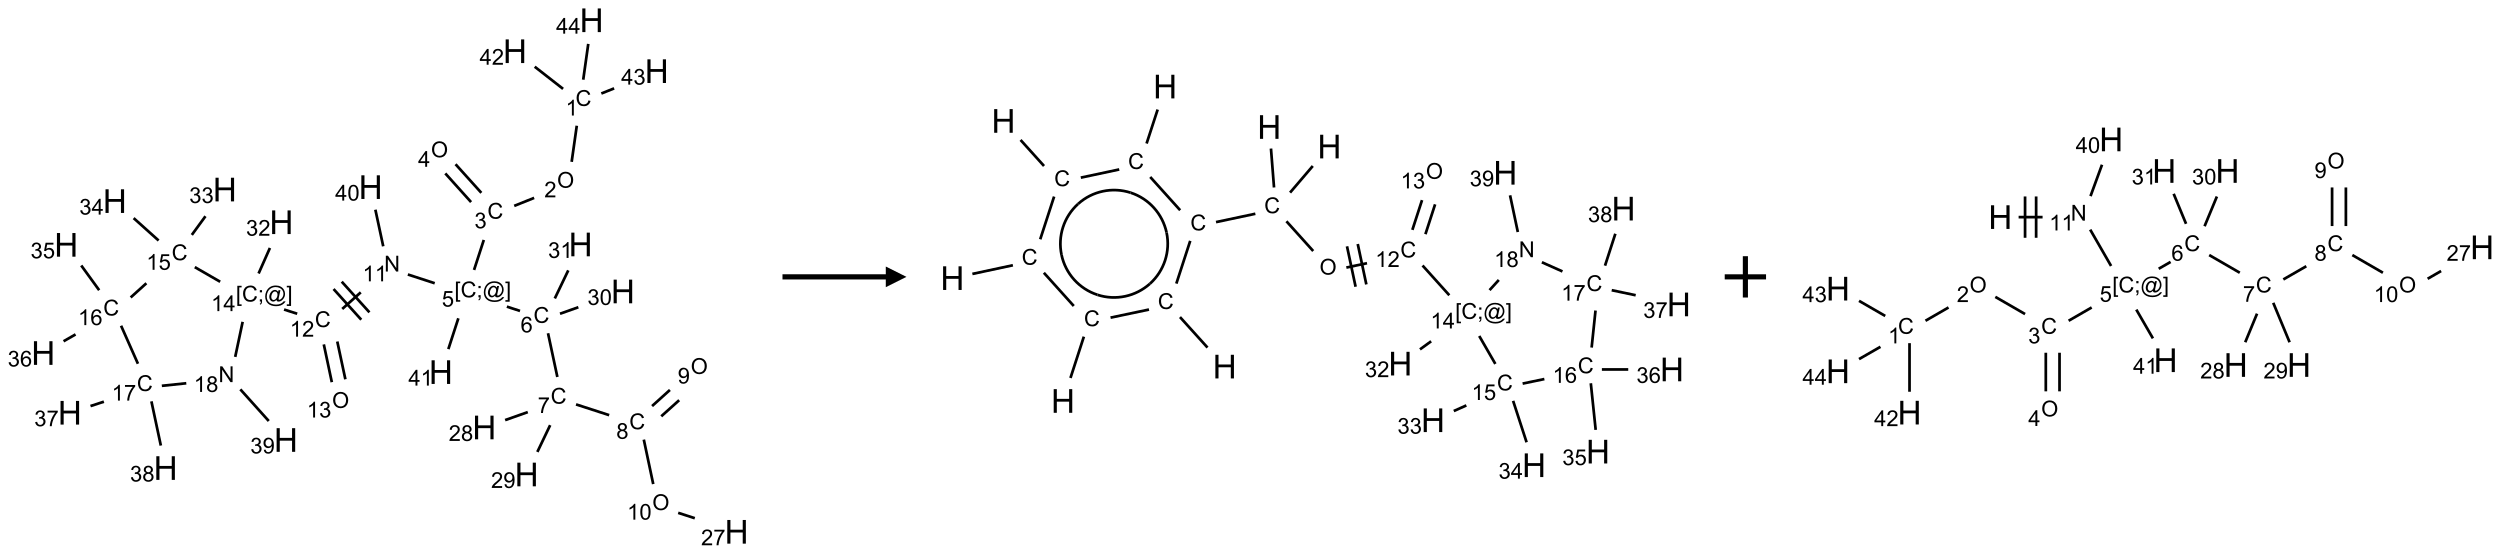 <?xml version="1.0" encoding="UTF-8"?>
<svg xmlns="http://www.w3.org/2000/svg" xmlns:xlink="http://www.w3.org/1999/xlink" width="1210" height="268" viewBox="0 0 1210 268">
<defs>
<g>
<g id="glyph-0-0">
<path d="M 1.332 0 L 1.332 -6.668 L 6.668 -6.668 L 6.668 0 Z M 1.5 -0.168 L 6.5 -0.168 L 6.5 -6.5 L 1.5 -6.5 Z M 1.5 -0.168 "/>
</g>
<g id="glyph-0-1">
<path d="M 6.27 -2.676 L 7.281 -2.422 C 7.07 -1.594 6.688 -0.961 6.137 -0.523 C 5.586 -0.086 4.914 0.129 4.121 0.129 C 3.297 0.129 2.629 -0.039 2.113 -0.371 C 1.598 -0.707 1.203 -1.191 0.934 -1.828 C 0.664 -2.465 0.531 -3.145 0.531 -3.875 C 0.531 -4.672 0.684 -5.363 0.988 -5.957 C 1.293 -6.547 1.723 -6.996 2.285 -7.305 C 2.844 -7.613 3.461 -7.766 4.137 -7.766 C 4.898 -7.766 5.543 -7.57 6.062 -7.184 C 6.582 -6.793 6.945 -6.246 7.152 -5.543 L 6.156 -5.309 C 5.98 -5.863 5.723 -6.266 5.387 -6.52 C 5.051 -6.773 4.625 -6.902 4.113 -6.902 C 3.527 -6.902 3.039 -6.762 2.645 -6.48 C 2.25 -6.199 1.973 -5.82 1.812 -5.348 C 1.652 -4.871 1.574 -4.383 1.574 -3.879 C 1.574 -3.23 1.668 -2.664 1.855 -2.18 C 2.047 -1.695 2.34 -1.332 2.738 -1.094 C 3.137 -0.855 3.57 -0.734 4.035 -0.734 C 4.602 -0.734 5.082 -0.898 5.473 -1.223 C 5.867 -1.551 6.133 -2.035 6.27 -2.676 Z M 6.27 -2.676 "/>
</g>
<g id="glyph-0-2">
<path d="M 3.973 0 L 3.035 0 L 3.035 -5.973 C 2.809 -5.758 2.516 -5.543 2.148 -5.328 C 1.781 -5.113 1.453 -4.953 1.16 -4.844 L 1.16 -5.75 C 1.684 -5.996 2.145 -6.297 2.535 -6.645 C 2.93 -6.996 3.207 -7.336 3.371 -7.668 L 3.973 -7.668 Z M 3.973 0 "/>
</g>
<g id="glyph-0-3">
<path d="M 0.516 -3.719 C 0.516 -4.984 0.855 -5.977 1.535 -6.695 C 2.215 -7.414 3.094 -7.77 4.172 -7.77 C 4.875 -7.77 5.512 -7.602 6.078 -7.266 C 6.645 -6.93 7.074 -6.461 7.371 -5.855 C 7.668 -5.254 7.816 -4.57 7.816 -3.809 C 7.816 -3.035 7.66 -2.34 7.348 -1.73 C 7.035 -1.117 6.594 -0.656 6.02 -0.34 C 5.449 -0.027 4.828 0.129 4.168 0.129 C 3.449 0.129 2.805 -0.043 2.238 -0.391 C 1.672 -0.738 1.246 -1.211 0.953 -1.812 C 0.66 -2.414 0.516 -3.047 0.516 -3.719 Z M 1.559 -3.703 C 1.559 -2.781 1.805 -2.059 2.301 -1.527 C 2.793 -1 3.414 -0.734 4.16 -0.734 C 4.922 -0.734 5.547 -1 6.039 -1.535 C 6.531 -2.07 6.777 -2.828 6.777 -3.812 C 6.777 -4.434 6.672 -4.977 6.461 -5.441 C 6.25 -5.902 5.945 -6.262 5.539 -6.52 C 5.133 -6.773 4.68 -6.902 4.176 -6.902 C 3.461 -6.902 2.848 -6.656 2.332 -6.164 C 1.816 -5.672 1.559 -4.852 1.559 -3.703 Z M 1.559 -3.703 "/>
</g>
<g id="glyph-0-4">
<path d="M 5.371 -0.902 L 5.371 0 L 0.324 0 C 0.316 -0.227 0.352 -0.441 0.434 -0.652 C 0.562 -0.996 0.766 -1.332 1.051 -1.668 C 1.332 -2 1.742 -2.387 2.277 -2.824 C 3.105 -3.504 3.668 -4.043 3.957 -4.441 C 4.25 -4.84 4.395 -5.215 4.395 -5.566 C 4.395 -5.938 4.262 -6.254 3.996 -6.508 C 3.73 -6.762 3.387 -6.891 2.957 -6.891 C 2.508 -6.891 2.145 -6.754 1.875 -6.484 C 1.605 -6.215 1.469 -5.84 1.465 -5.359 L 0.5 -5.457 C 0.566 -6.176 0.812 -6.727 1.246 -7.102 C 1.676 -7.477 2.254 -7.668 2.98 -7.668 C 3.711 -7.668 4.293 -7.465 4.719 -7.059 C 5.145 -6.652 5.359 -6.148 5.359 -5.547 C 5.359 -5.242 5.297 -4.941 5.172 -4.645 C 5.047 -4.352 4.84 -4.039 4.551 -3.715 C 4.262 -3.387 3.777 -2.938 3.105 -2.371 C 2.543 -1.898 2.18 -1.578 2.02 -1.41 C 1.859 -1.242 1.73 -1.07 1.625 -0.902 Z M 5.371 -0.902 "/>
</g>
<g id="glyph-0-5">
<path d="M 0.449 -2.016 L 1.387 -2.141 C 1.492 -1.609 1.676 -1.227 1.934 -0.992 C 2.191 -0.758 2.508 -0.641 2.879 -0.641 C 3.32 -0.641 3.695 -0.793 3.996 -1.098 C 4.301 -1.402 4.453 -1.781 4.453 -2.234 C 4.453 -2.664 4.312 -3.02 4.031 -3.301 C 3.75 -3.578 3.391 -3.719 2.957 -3.719 C 2.781 -3.719 2.562 -3.684 2.297 -3.613 L 2.402 -4.438 C 2.465 -4.43 2.516 -4.426 2.551 -4.426 C 2.949 -4.426 3.312 -4.531 3.629 -4.738 C 3.949 -4.949 4.109 -5.27 4.109 -5.703 C 4.109 -6.047 3.992 -6.332 3.762 -6.559 C 3.527 -6.785 3.227 -6.895 2.859 -6.895 C 2.496 -6.895 2.191 -6.781 1.949 -6.551 C 1.707 -6.324 1.547 -5.98 1.48 -5.52 L 0.543 -5.688 C 0.656 -6.316 0.918 -6.805 1.324 -7.148 C 1.73 -7.492 2.234 -7.668 2.84 -7.668 C 3.254 -7.668 3.641 -7.578 3.988 -7.398 C 4.34 -7.219 4.609 -6.977 4.793 -6.668 C 4.98 -6.359 5.074 -6.031 5.074 -5.684 C 5.074 -5.352 4.984 -5.051 4.809 -4.781 C 4.629 -4.512 4.367 -4.297 4.02 -4.137 C 4.473 -4.031 4.824 -3.816 5.074 -3.488 C 5.324 -3.16 5.449 -2.75 5.449 -2.254 C 5.449 -1.59 5.203 -1.023 4.719 -0.559 C 4.234 -0.098 3.617 0.137 2.875 0.137 C 2.203 0.137 1.648 -0.062 1.207 -0.465 C 0.762 -0.863 0.512 -1.379 0.449 -2.016 Z M 0.449 -2.016 "/>
</g>
<g id="glyph-0-6">
<path d="M 3.449 0 L 3.449 -1.828 L 0.137 -1.828 L 0.137 -2.688 L 3.621 -7.637 L 4.387 -7.637 L 4.387 -2.688 L 5.418 -2.688 L 5.418 -1.828 L 4.387 -1.828 L 4.387 0 Z M 3.449 -2.688 L 3.449 -6.129 L 1.059 -2.688 Z M 3.449 -2.688 "/>
</g>
<g id="glyph-0-7">
<path d="M 0.723 2.121 L 0.723 -7.637 L 2.793 -7.637 L 2.793 -6.859 L 1.66 -6.859 L 1.66 1.344 L 2.793 1.344 L 2.793 2.121 Z M 0.723 2.121 "/>
</g>
<g id="glyph-0-8">
<path d="M 0.949 -4.465 L 0.949 -5.531 L 2.016 -5.531 L 2.016 -4.465 Z M 0.949 0 L 0.949 -1.066 L 2.016 -1.066 L 2.016 0 C 2.016 0.391 1.945 0.711 1.809 0.949 C 1.668 1.191 1.449 1.379 1.145 1.512 L 0.887 1.109 C 1.082 1.023 1.23 0.895 1.324 0.727 C 1.418 0.559 1.469 0.316 1.48 0 Z M 0.949 0 "/>
</g>
<g id="glyph-0-9">
<path d="M 6.047 -0.848 C 5.82 -0.59 5.57 -0.379 5.289 -0.223 C 5.008 -0.062 4.73 0.016 4.449 0.016 C 4.141 0.016 3.84 -0.074 3.547 -0.254 C 3.254 -0.434 3.02 -0.715 2.836 -1.09 C 2.652 -1.465 2.562 -1.875 2.562 -2.324 C 2.562 -2.875 2.703 -3.43 2.988 -3.98 C 3.27 -4.535 3.621 -4.953 4.043 -5.23 C 4.461 -5.508 4.871 -5.645 5.266 -5.645 C 5.566 -5.645 5.855 -5.566 6.129 -5.41 C 6.402 -5.25 6.641 -5.012 6.84 -4.688 L 7.016 -5.496 L 7.949 -5.496 L 7.199 -2 C 7.094 -1.516 7.043 -1.246 7.043 -1.191 C 7.043 -1.098 7.078 -1.02 7.148 -0.949 C 7.219 -0.883 7.305 -0.848 7.406 -0.848 C 7.59 -0.848 7.832 -0.953 8.129 -1.168 C 8.527 -1.445 8.84 -1.816 9.07 -2.285 C 9.301 -2.75 9.418 -3.234 9.418 -3.73 C 9.418 -4.309 9.27 -4.852 8.973 -5.355 C 8.676 -5.859 8.23 -6.262 7.645 -6.562 C 7.055 -6.863 6.406 -7.016 5.691 -7.016 C 4.879 -7.016 4.137 -6.824 3.465 -6.445 C 2.793 -6.066 2.273 -5.52 1.902 -4.809 C 1.535 -4.098 1.348 -3.34 1.348 -2.527 C 1.348 -1.676 1.535 -0.941 1.902 -0.328 C 2.273 0.285 2.809 0.742 3.508 1.035 C 4.207 1.328 4.984 1.473 5.832 1.473 C 6.742 1.473 7.504 1.32 8.121 1.016 C 8.734 0.711 9.195 0.34 9.5 -0.098 L 10.441 -0.098 C 10.266 0.266 9.961 0.637 9.531 1.016 C 9.102 1.395 8.59 1.695 7.996 1.914 C 7.402 2.133 6.688 2.246 5.848 2.246 C 5.078 2.246 4.367 2.145 3.715 1.949 C 3.066 1.75 2.512 1.453 2.051 1.055 C 1.594 0.656 1.25 0.199 1.016 -0.316 C 0.723 -0.973 0.578 -1.684 0.578 -2.441 C 0.578 -3.289 0.75 -4.098 1.098 -4.863 C 1.523 -5.805 2.125 -6.527 2.902 -7.027 C 3.684 -7.527 4.629 -7.777 5.738 -7.777 C 6.602 -7.777 7.375 -7.602 8.059 -7.246 C 8.746 -6.895 9.285 -6.371 9.684 -5.672 C 10.02 -5.07 10.188 -4.418 10.188 -3.715 C 10.188 -2.707 9.832 -1.812 9.125 -1.031 C 8.492 -0.328 7.801 0.02 7.051 0.02 C 6.812 0.02 6.617 -0.016 6.473 -0.09 C 6.324 -0.16 6.215 -0.266 6.145 -0.402 C 6.102 -0.488 6.066 -0.637 6.047 -0.848 Z M 3.527 -2.262 C 3.527 -1.785 3.641 -1.414 3.863 -1.152 C 4.09 -0.887 4.348 -0.754 4.641 -0.754 C 4.836 -0.754 5.039 -0.812 5.254 -0.93 C 5.469 -1.047 5.676 -1.219 5.871 -1.449 C 6.066 -1.676 6.23 -1.969 6.355 -2.32 C 6.48 -2.672 6.543 -3.027 6.543 -3.379 C 6.543 -3.852 6.426 -4.219 6.191 -4.48 C 5.957 -4.738 5.672 -4.871 5.332 -4.871 C 5.109 -4.871 4.902 -4.812 4.707 -4.699 C 4.512 -4.586 4.32 -4.406 4.137 -4.156 C 3.953 -3.906 3.805 -3.602 3.691 -3.246 C 3.582 -2.887 3.527 -2.559 3.527 -2.262 Z M 3.527 -2.262 "/>
</g>
<g id="glyph-0-10">
<path d="M 2.27 2.121 L 0.203 2.121 L 0.203 1.344 L 1.332 1.344 L 1.332 -6.859 L 0.203 -6.859 L 0.203 -7.637 L 2.27 -7.637 Z M 2.27 2.121 "/>
</g>
<g id="glyph-0-11">
<path d="M 0.441 -2 L 1.426 -2.082 C 1.5 -1.605 1.668 -1.242 1.934 -1.004 C 2.199 -0.762 2.52 -0.641 2.895 -0.641 C 3.348 -0.641 3.73 -0.812 4.043 -1.152 C 4.355 -1.492 4.512 -1.941 4.512 -2.504 C 4.512 -3.039 4.359 -3.461 4.059 -3.77 C 3.758 -4.078 3.367 -4.234 2.879 -4.234 C 2.578 -4.234 2.305 -4.164 2.062 -4.027 C 1.82 -3.891 1.629 -3.715 1.488 -3.496 L 0.609 -3.609 L 1.348 -7.531 L 5.145 -7.531 L 5.145 -6.637 L 2.098 -6.637 L 1.688 -4.582 C 2.145 -4.902 2.625 -5.062 3.129 -5.062 C 3.797 -5.062 4.359 -4.832 4.816 -4.371 C 5.277 -3.91 5.504 -3.312 5.504 -2.59 C 5.504 -1.898 5.305 -1.301 4.902 -0.797 C 4.41 -0.18 3.742 0.129 2.895 0.129 C 2.199 0.129 1.633 -0.062 1.195 -0.453 C 0.758 -0.844 0.504 -1.359 0.441 -2 Z M 0.441 -2 "/>
</g>
<g id="glyph-0-12">
<path d="M 5.309 -5.766 L 4.375 -5.691 C 4.293 -6.059 4.172 -6.328 4.02 -6.496 C 3.766 -6.762 3.453 -6.895 3.082 -6.895 C 2.785 -6.895 2.523 -6.812 2.297 -6.645 C 2 -6.43 1.77 -6.117 1.598 -5.703 C 1.43 -5.289 1.34 -4.703 1.332 -3.938 C 1.559 -4.281 1.836 -4.535 2.16 -4.703 C 2.488 -4.871 2.828 -4.953 3.188 -4.953 C 3.812 -4.953 4.344 -4.723 4.785 -4.262 C 5.223 -3.801 5.441 -3.207 5.441 -2.48 C 5.441 -2 5.34 -1.555 5.133 -1.145 C 4.926 -0.73 4.641 -0.418 4.281 -0.199 C 3.922 0.02 3.512 0.129 3.051 0.129 C 2.27 0.129 1.633 -0.156 1.141 -0.73 C 0.648 -1.305 0.402 -2.254 0.402 -3.574 C 0.402 -5.051 0.672 -6.121 1.219 -6.793 C 1.695 -7.375 2.336 -7.668 3.141 -7.668 C 3.742 -7.668 4.234 -7.5 4.617 -7.16 C 5 -6.824 5.23 -6.359 5.309 -5.766 Z M 1.48 -2.473 C 1.48 -2.152 1.547 -1.844 1.684 -1.547 C 1.82 -1.25 2.016 -1.027 2.262 -0.871 C 2.508 -0.719 2.766 -0.641 3.035 -0.641 C 3.434 -0.641 3.773 -0.801 4.059 -1.121 C 4.344 -1.441 4.484 -1.875 4.484 -2.422 C 4.484 -2.949 4.344 -3.367 4.062 -3.668 C 3.781 -3.973 3.426 -4.125 3 -4.125 C 2.578 -4.125 2.219 -3.973 1.922 -3.668 C 1.625 -3.363 1.48 -2.969 1.48 -2.473 Z M 1.48 -2.473 "/>
</g>
<g id="glyph-0-13">
<path d="M 0.504 -6.637 L 0.504 -7.535 L 5.449 -7.535 L 5.449 -6.809 C 4.961 -6.289 4.48 -5.602 4.004 -4.746 C 3.527 -3.887 3.156 -3.004 2.895 -2.098 C 2.707 -1.461 2.59 -0.762 2.535 0 L 1.574 0 C 1.582 -0.602 1.703 -1.328 1.926 -2.176 C 2.152 -3.027 2.477 -3.848 2.898 -4.637 C 3.32 -5.426 3.77 -6.094 4.246 -6.637 Z M 0.504 -6.637 "/>
</g>
<g id="glyph-0-14">
<path d="M 1.887 -4.141 C 1.496 -4.281 1.207 -4.484 1.02 -4.75 C 0.832 -5.016 0.738 -5.328 0.738 -5.699 C 0.738 -6.254 0.938 -6.719 1.34 -7.098 C 1.738 -7.477 2.27 -7.668 2.934 -7.668 C 3.598 -7.668 4.137 -7.473 4.543 -7.086 C 4.949 -6.699 5.152 -6.227 5.152 -5.672 C 5.152 -5.316 5.059 -5.008 4.871 -4.746 C 4.688 -4.484 4.406 -4.281 4.027 -4.141 C 4.496 -3.988 4.852 -3.742 5.098 -3.402 C 5.34 -3.062 5.465 -2.656 5.465 -2.184 C 5.465 -1.531 5.234 -0.98 4.77 -0.535 C 4.309 -0.09 3.703 0.129 2.949 0.129 C 2.195 0.129 1.586 -0.094 1.125 -0.539 C 0.664 -0.984 0.434 -1.543 0.434 -2.207 C 0.434 -2.703 0.559 -3.121 0.809 -3.457 C 1.062 -3.793 1.422 -4.02 1.887 -4.141 Z M 1.699 -5.73 C 1.699 -5.367 1.812 -5.074 2.047 -4.844 C 2.281 -4.613 2.582 -4.5 2.953 -4.5 C 3.312 -4.5 3.609 -4.613 3.84 -4.84 C 4.07 -5.066 4.188 -5.348 4.188 -5.676 C 4.188 -6.02 4.07 -6.309 3.832 -6.543 C 3.594 -6.777 3.297 -6.895 2.941 -6.895 C 2.586 -6.895 2.289 -6.781 2.051 -6.551 C 1.816 -6.324 1.699 -6.047 1.699 -5.73 Z M 1.395 -2.203 C 1.395 -1.938 1.461 -1.676 1.586 -1.426 C 1.711 -1.176 1.902 -0.984 2.152 -0.848 C 2.402 -0.711 2.672 -0.641 2.957 -0.641 C 3.406 -0.641 3.777 -0.785 4.066 -1.074 C 4.359 -1.363 4.504 -1.727 4.504 -2.172 C 4.504 -2.625 4.355 -2.996 4.055 -3.293 C 3.754 -3.586 3.379 -3.734 2.926 -3.734 C 2.484 -3.734 2.121 -3.59 1.832 -3.297 C 1.543 -3.004 1.395 -2.641 1.395 -2.203 Z M 1.395 -2.203 "/>
</g>
<g id="glyph-0-15">
<path d="M 0.582 -1.766 L 1.484 -1.848 C 1.562 -1.426 1.707 -1.117 1.922 -0.926 C 2.137 -0.734 2.414 -0.641 2.75 -0.641 C 3.039 -0.641 3.289 -0.707 3.508 -0.84 C 3.727 -0.973 3.902 -1.148 4.043 -1.367 C 4.18 -1.586 4.297 -1.887 4.391 -2.262 C 4.484 -2.637 4.531 -3.016 4.531 -3.406 C 4.531 -3.449 4.531 -3.512 4.527 -3.594 C 4.34 -3.297 4.082 -3.055 3.758 -2.867 C 3.434 -2.68 3.082 -2.59 2.703 -2.59 C 2.07 -2.59 1.535 -2.816 1.098 -3.277 C 0.66 -3.734 0.441 -4.34 0.441 -5.09 C 0.441 -5.863 0.672 -6.484 1.129 -6.957 C 1.586 -7.43 2.156 -7.668 2.844 -7.668 C 3.34 -7.668 3.793 -7.531 4.207 -7.266 C 4.617 -7 4.93 -6.617 5.145 -6.121 C 5.355 -5.629 5.465 -4.91 5.465 -3.973 C 5.465 -2.996 5.359 -2.223 5.145 -1.645 C 4.934 -1.066 4.617 -0.625 4.199 -0.324 C 3.781 -0.02 3.293 0.129 2.73 0.129 C 2.133 0.129 1.645 -0.035 1.266 -0.367 C 0.887 -0.699 0.66 -1.164 0.582 -1.766 Z M 4.422 -5.137 C 4.422 -5.676 4.277 -6.102 3.992 -6.418 C 3.707 -6.734 3.359 -6.891 2.957 -6.891 C 2.543 -6.891 2.18 -6.719 1.871 -6.379 C 1.562 -6.039 1.406 -5.598 1.406 -5.059 C 1.406 -4.57 1.555 -4.176 1.848 -3.871 C 2.141 -3.566 2.5 -3.418 2.934 -3.418 C 3.367 -3.418 3.723 -3.57 4.004 -3.871 C 4.281 -4.176 4.422 -4.598 4.422 -5.137 Z M 4.422 -5.137 "/>
</g>
<g id="glyph-0-16">
<path d="M 0.441 -3.766 C 0.441 -4.668 0.535 -5.395 0.723 -5.945 C 0.906 -6.496 1.184 -6.922 1.551 -7.219 C 1.918 -7.516 2.375 -7.668 2.934 -7.668 C 3.344 -7.668 3.703 -7.586 4.012 -7.418 C 4.32 -7.254 4.574 -7.016 4.777 -6.707 C 4.977 -6.395 5.137 -6.016 5.25 -5.57 C 5.363 -5.125 5.422 -4.523 5.422 -3.766 C 5.422 -2.871 5.328 -2.148 5.145 -1.598 C 4.961 -1.047 4.688 -0.621 4.32 -0.32 C 3.953 -0.02 3.492 0.129 2.934 0.129 C 2.195 0.129 1.617 -0.133 1.199 -0.66 C 0.695 -1.297 0.441 -2.332 0.441 -3.766 Z M 1.406 -3.766 C 1.406 -2.512 1.555 -1.68 1.848 -1.262 C 2.141 -0.848 2.5 -0.641 2.934 -0.641 C 3.363 -0.641 3.727 -0.848 4.02 -1.266 C 4.312 -1.684 4.457 -2.516 4.457 -3.766 C 4.457 -5.023 4.312 -5.859 4.02 -6.27 C 3.727 -6.684 3.359 -6.891 2.922 -6.891 C 2.492 -6.891 2.148 -6.707 1.891 -6.344 C 1.566 -5.879 1.406 -5.02 1.406 -3.766 Z M 1.406 -3.766 "/>
</g>
<g id="glyph-0-17">
<path d="M 0.812 0 L 0.812 -7.637 L 1.848 -7.637 L 5.859 -1.641 L 5.859 -7.637 L 6.828 -7.637 L 6.828 0 L 5.793 0 L 1.781 -6 L 1.781 0 Z M 0.812 0 "/>
</g>
<g id="glyph-1-0">
<path d="M 2 0 L 2 -10 L 10 -10 L 10 0 Z M 2.25 -0.25 L 9.75 -0.25 L 9.75 -9.75 L 2.25 -9.75 Z M 2.25 -0.25 "/>
</g>
<g id="glyph-1-1">
<path d="M 1.281 0 L 1.281 -11.453 L 2.797 -11.453 L 2.797 -6.75 L 8.75 -6.75 L 8.75 -11.453 L 10.266 -11.453 L 10.266 0 L 8.75 0 L 8.75 -5.398 L 2.797 -5.398 L 2.797 0 Z M 1.281 0 "/>
</g>
</g>
</defs>
<path fill="none" stroke-width="0.033" stroke-linecap="butt" stroke-linejoin="miter" stroke="rgb(0%, 0%, 0%)" stroke-opacity="1" stroke-miterlimit="10" d="M 6.456 1.276 L 6.394 1.713 " transform="matrix(40, 0, 0, 40, 20.922, 9.813)"/>
<path fill="none" stroke-width="0.033" stroke-linecap="butt" stroke-linejoin="miter" stroke="rgb(0%, 0%, 0%)" stroke-opacity="1" stroke-miterlimit="10" d="M 5.94 2.149 L 5.699 2.246 " transform="matrix(40, 0, 0, 40, 20.922, 9.813)"/>
<path fill="none" stroke-width="0.033" stroke-linecap="butt" stroke-linejoin="miter" stroke="rgb(0%, 0%, 0%)" stroke-opacity="1" stroke-miterlimit="10" d="M 5.301 2.088 L 4.989 1.742 " transform="matrix(40, 0, 0, 40, 20.922, 9.813)"/>
<path fill="none" stroke-width="0.033" stroke-linecap="butt" stroke-linejoin="miter" stroke="rgb(0%, 0%, 0%)" stroke-opacity="1" stroke-miterlimit="10" d="M 5.177 2.2 L 4.865 1.853 " transform="matrix(40, 0, 0, 40, 20.922, 9.813)"/>
<path fill="none" stroke-width="0.033" stroke-linecap="butt" stroke-linejoin="miter" stroke="rgb(0%, 0%, 0%)" stroke-opacity="1" stroke-miterlimit="10" d="M 5.331 2.658 L 5.213 3.021 " transform="matrix(40, 0, 0, 40, 20.922, 9.813)"/>
<path fill="none" stroke-width="0.033" stroke-linecap="butt" stroke-linejoin="miter" stroke="rgb(0%, 0%, 0%)" stroke-opacity="1" stroke-miterlimit="10" d="M 5.61 3.465 L 5.769 3.517 " transform="matrix(40, 0, 0, 40, 20.922, 9.813)"/>
<path fill="none" stroke-width="0.033" stroke-linecap="butt" stroke-linejoin="miter" stroke="rgb(0%, 0%, 0%)" stroke-opacity="1" stroke-miterlimit="10" d="M 6.108 3.787 L 6.221 4.316 " transform="matrix(40, 0, 0, 40, 20.922, 9.813)"/>
<path fill="none" stroke-width="0.033" stroke-linecap="butt" stroke-linejoin="miter" stroke="rgb(0%, 0%, 0%)" stroke-opacity="1" stroke-miterlimit="10" d="M 6.447 4.648 L 6.848 4.778 " transform="matrix(40, 0, 0, 40, 20.922, 9.813)"/>
<path fill="none" stroke-width="0.033" stroke-linecap="butt" stroke-linejoin="miter" stroke="rgb(0%, 0%, 0%)" stroke-opacity="1" stroke-miterlimit="10" d="M 7.478 4.792 L 7.695 4.597 " transform="matrix(40, 0, 0, 40, 20.922, 9.813)"/>
<path fill="none" stroke-width="0.033" stroke-linecap="butt" stroke-linejoin="miter" stroke="rgb(0%, 0%, 0%)" stroke-opacity="1" stroke-miterlimit="10" d="M 7.367 4.668 L 7.583 4.473 " transform="matrix(40, 0, 0, 40, 20.922, 9.813)"/>
<path fill="none" stroke-width="0.033" stroke-linecap="butt" stroke-linejoin="miter" stroke="rgb(0%, 0%, 0%)" stroke-opacity="1" stroke-miterlimit="10" d="M 7.267 5.074 L 7.381 5.612 " transform="matrix(40, 0, 0, 40, 20.922, 9.813)"/>
<path fill="none" stroke-width="0.033" stroke-linecap="butt" stroke-linejoin="miter" stroke="rgb(0%, 0%, 0%)" stroke-opacity="1" stroke-miterlimit="10" d="M 7.683 5.96 L 7.884 6.025 " transform="matrix(40, 0, 0, 40, 20.922, 9.813)"/>
<path fill="none" stroke-width="0.033" stroke-linecap="butt" stroke-linejoin="miter" stroke="rgb(0%, 0%, 0%)" stroke-opacity="1" stroke-miterlimit="10" d="M 5.863 4.741 L 5.589 4.838 " transform="matrix(40, 0, 0, 40, 20.922, 9.813)"/>
<path fill="none" stroke-width="0.033" stroke-linecap="butt" stroke-linejoin="miter" stroke="rgb(0%, 0%, 0%)" stroke-opacity="1" stroke-miterlimit="10" d="M 6.134 4.899 L 5.979 5.223 " transform="matrix(40, 0, 0, 40, 20.922, 9.813)"/>
<path fill="none" stroke-width="0.033" stroke-linecap="butt" stroke-linejoin="miter" stroke="rgb(0%, 0%, 0%)" stroke-opacity="1" stroke-miterlimit="10" d="M 6.253 3.551 L 6.475 3.472 " transform="matrix(40, 0, 0, 40, 20.922, 9.813)"/>
<path fill="none" stroke-width="0.033" stroke-linecap="butt" stroke-linejoin="miter" stroke="rgb(0%, 0%, 0%)" stroke-opacity="1" stroke-miterlimit="10" d="M 6.19 3.366 L 6.353 3.026 " transform="matrix(40, 0, 0, 40, 20.922, 9.813)"/>
<path fill="none" stroke-width="0.033" stroke-linecap="butt" stroke-linejoin="miter" stroke="rgb(0%, 0%, 0%)" stroke-opacity="1" stroke-miterlimit="10" d="M 4.737 3.182 L 4.412 3.076 " transform="matrix(40, 0, 0, 40, 20.922, 9.813)"/>
<path fill="none" stroke-width="0.033" stroke-linecap="butt" stroke-linejoin="miter" stroke="rgb(0%, 0%, 0%)" stroke-opacity="1" stroke-miterlimit="10" d="M 3.842 3.292 L 3.618 3.493 " transform="matrix(40, 0, 0, 40, 20.922, 9.813)"/>
<path fill="none" stroke-width="0.033" stroke-linecap="butt" stroke-linejoin="miter" stroke="rgb(0%, 0%, 0%)" stroke-opacity="1" stroke-miterlimit="10" d="M 3.513 3.252 L 3.848 3.623 " transform="matrix(40, 0, 0, 40, 20.922, 9.813)"/>
<path fill="none" stroke-width="0.033" stroke-linecap="butt" stroke-linejoin="miter" stroke="rgb(0%, 0%, 0%)" stroke-opacity="1" stroke-miterlimit="10" d="M 3.612 3.163 L 3.947 3.534 " transform="matrix(40, 0, 0, 40, 20.922, 9.813)"/>
<path fill="none" stroke-width="0.033" stroke-linecap="butt" stroke-linejoin="miter" stroke="rgb(0%, 0%, 0%)" stroke-opacity="1" stroke-miterlimit="10" d="M 3.395 3.922 L 3.492 4.379 " transform="matrix(40, 0, 0, 40, 20.922, 9.813)"/>
<path fill="none" stroke-width="0.033" stroke-linecap="butt" stroke-linejoin="miter" stroke="rgb(0%, 0%, 0%)" stroke-opacity="1" stroke-miterlimit="10" d="M 3.558 3.887 L 3.656 4.344 " transform="matrix(40, 0, 0, 40, 20.922, 9.813)"/>
<path fill="none" stroke-width="0.033" stroke-linecap="butt" stroke-linejoin="miter" stroke="rgb(0%, 0%, 0%)" stroke-opacity="1" stroke-miterlimit="10" d="M 3.073 3.551 L 2.914 3.5 " transform="matrix(40, 0, 0, 40, 20.922, 9.813)"/>
<path fill="none" stroke-width="0.033" stroke-linecap="butt" stroke-linejoin="miter" stroke="rgb(0%, 0%, 0%)" stroke-opacity="1" stroke-miterlimit="10" d="M 2.606 3.064 L 2.743 2.755 " transform="matrix(40, 0, 0, 40, 20.922, 9.813)"/>
<path fill="none" stroke-width="0.033" stroke-linecap="butt" stroke-linejoin="miter" stroke="rgb(0%, 0%, 0%)" stroke-opacity="1" stroke-miterlimit="10" d="M 2.141 3.164 L 1.834 2.987 " transform="matrix(40, 0, 0, 40, 20.922, 9.813)"/>
<path fill="none" stroke-width="0.033" stroke-linecap="butt" stroke-linejoin="miter" stroke="rgb(0%, 0%, 0%)" stroke-opacity="1" stroke-miterlimit="10" d="M 1.798 2.597 L 1.963 2.371 " transform="matrix(40, 0, 0, 40, 20.922, 9.813)"/>
<path fill="none" stroke-width="0.033" stroke-linecap="butt" stroke-linejoin="miter" stroke="rgb(0%, 0%, 0%)" stroke-opacity="1" stroke-miterlimit="10" d="M 1.396 2.665 L 1.094 2.394 " transform="matrix(40, 0, 0, 40, 20.922, 9.813)"/>
<path fill="none" stroke-width="0.033" stroke-linecap="butt" stroke-linejoin="miter" stroke="rgb(0%, 0%, 0%)" stroke-opacity="1" stroke-miterlimit="10" d="M 1.248 3.182 L 1.058 3.354 " transform="matrix(40, 0, 0, 40, 20.922, 9.813)"/>
<path fill="none" stroke-width="0.033" stroke-linecap="butt" stroke-linejoin="miter" stroke="rgb(0%, 0%, 0%)" stroke-opacity="1" stroke-miterlimit="10" d="M 0.677 3.266 L 0.46 2.967 " transform="matrix(40, 0, 0, 40, 20.922, 9.813)"/>
<path fill="none" stroke-width="0.033" stroke-linecap="butt" stroke-linejoin="miter" stroke="rgb(0%, 0%, 0%)" stroke-opacity="1" stroke-miterlimit="10" d="M 0.391 3.801 L 0.246 3.884 " transform="matrix(40, 0, 0, 40, 20.922, 9.813)"/>
<path fill="none" stroke-width="0.033" stroke-linecap="butt" stroke-linejoin="miter" stroke="rgb(0%, 0%, 0%)" stroke-opacity="1" stroke-miterlimit="10" d="M 0.942 3.696 L 1.146 4.156 " transform="matrix(40, 0, 0, 40, 20.922, 9.813)"/>
<path fill="none" stroke-width="0.033" stroke-linecap="butt" stroke-linejoin="miter" stroke="rgb(0%, 0%, 0%)" stroke-opacity="1" stroke-miterlimit="10" d="M 0.734 4.615 L 0.572 4.668 " transform="matrix(40, 0, 0, 40, 20.922, 9.813)"/>
<path fill="none" stroke-width="0.033" stroke-linecap="butt" stroke-linejoin="miter" stroke="rgb(0%, 0%, 0%)" stroke-opacity="1" stroke-miterlimit="10" d="M 1.309 4.611 L 1.423 5.146 " transform="matrix(40, 0, 0, 40, 20.922, 9.813)"/>
<path fill="none" stroke-width="0.033" stroke-linecap="butt" stroke-linejoin="miter" stroke="rgb(0%, 0%, 0%)" stroke-opacity="1" stroke-miterlimit="10" d="M 1.435 4.423 L 1.731 4.392 " transform="matrix(40, 0, 0, 40, 20.922, 9.813)"/>
<path fill="none" stroke-width="0.033" stroke-linecap="butt" stroke-linejoin="miter" stroke="rgb(0%, 0%, 0%)" stroke-opacity="1" stroke-miterlimit="10" d="M 2.323 4.073 L 2.413 3.649 " transform="matrix(40, 0, 0, 40, 20.922, 9.813)"/>
<path fill="none" stroke-width="0.033" stroke-linecap="butt" stroke-linejoin="miter" stroke="rgb(0%, 0%, 0%)" stroke-opacity="1" stroke-miterlimit="10" d="M 2.385 4.466 L 2.729 4.849 " transform="matrix(40, 0, 0, 40, 20.922, 9.813)"/>
<path fill="none" stroke-width="0.033" stroke-linecap="butt" stroke-linejoin="miter" stroke="rgb(0%, 0%, 0%)" stroke-opacity="1" stroke-miterlimit="10" d="M 4.114 2.735 L 4.019 2.292 " transform="matrix(40, 0, 0, 40, 20.922, 9.813)"/>
<path fill="none" stroke-width="0.033" stroke-linecap="butt" stroke-linejoin="miter" stroke="rgb(0%, 0%, 0%)" stroke-opacity="1" stroke-miterlimit="10" d="M 5.023 3.606 L 4.902 3.979 " transform="matrix(40, 0, 0, 40, 20.922, 9.813)"/>
<path fill="none" stroke-width="0.033" stroke-linecap="butt" stroke-linejoin="miter" stroke="rgb(0%, 0%, 0%)" stroke-opacity="1" stroke-miterlimit="10" d="M 6.29 0.83 L 5.947 0.562 " transform="matrix(40, 0, 0, 40, 20.922, 9.813)"/>
<path fill="none" stroke-width="0.033" stroke-linecap="butt" stroke-linejoin="miter" stroke="rgb(0%, 0%, 0%)" stroke-opacity="1" stroke-miterlimit="10" d="M 6.753 0.886 L 6.908 0.824 " transform="matrix(40, 0, 0, 40, 20.922, 9.813)"/>
<path fill="none" stroke-width="0.033" stroke-linecap="butt" stroke-linejoin="miter" stroke="rgb(0%, 0%, 0%)" stroke-opacity="1" stroke-miterlimit="10" d="M 6.534 0.719 L 6.595 0.286 " transform="matrix(40, 0, 0, 40, 20.922, 9.813)"/>
<g fill="rgb(0%, 0%, 0%)" fill-opacity="1">
<use xlink:href="#glyph-0-1" x="278.539" y="51.27"/>
</g>
<g fill="rgb(0%, 0%, 0%)" fill-opacity="1">
<use xlink:href="#glyph-0-2" x="273.758" y="55.902"/>
</g>
<g fill="rgb(0%, 0%, 0%)" fill-opacity="1">
<use xlink:href="#glyph-0-3" x="269.609" y="90.883"/>
</g>
<g fill="rgb(0%, 0%, 0%)" fill-opacity="1">
<use xlink:href="#glyph-0-4" x="263.422" y="95.516"/>
</g>
<g fill="rgb(0%, 0%, 0%)" fill-opacity="1">
<use xlink:href="#glyph-0-1" x="235.883" y="105.863"/>
</g>
<g fill="rgb(0%, 0%, 0%)" fill-opacity="1">
<use xlink:href="#glyph-0-5" x="229.633" y="110.5"/>
</g>
<g fill="rgb(0%, 0%, 0%)" fill-opacity="1">
<use xlink:href="#glyph-0-3" x="208.582" y="76.141"/>
</g>
<g fill="rgb(0%, 0%, 0%)" fill-opacity="1">
<use xlink:href="#glyph-0-6" x="202.344" y="80.742"/>
</g>
<g fill="rgb(0%, 0%, 0%)" fill-opacity="1">
<use xlink:href="#glyph-0-7" x="219.953" y="143.914"/>
<use xlink:href="#glyph-0-1" x="222.917" y="143.914"/>
<use xlink:href="#glyph-0-8" x="230.62" y="143.914"/>
<use xlink:href="#glyph-0-9" x="233.583" y="143.914"/>
<use xlink:href="#glyph-0-10" x="244.411" y="143.914"/>
</g>
<g fill="rgb(0%, 0%, 0%)" fill-opacity="1">
<use xlink:href="#glyph-0-11" x="213.836" y="148.41"/>
</g>
<g fill="rgb(0%, 0%, 0%)" fill-opacity="1">
<use xlink:href="#glyph-0-1" x="258.191" y="156.266"/>
</g>
<g fill="rgb(0%, 0%, 0%)" fill-opacity="1">
<use xlink:href="#glyph-0-12" x="251.945" y="160.902"/>
</g>
<g fill="rgb(0%, 0%, 0%)" fill-opacity="1">
<use xlink:href="#glyph-0-1" x="266.508" y="195.391"/>
</g>
<g fill="rgb(0%, 0%, 0%)" fill-opacity="1">
<use xlink:href="#glyph-0-13" x="260.254" y="199.898"/>
</g>
<g fill="rgb(0%, 0%, 0%)" fill-opacity="1">
<use xlink:href="#glyph-0-1" x="304.547" y="207.754"/>
</g>
<g fill="rgb(0%, 0%, 0%)" fill-opacity="1">
<use xlink:href="#glyph-0-14" x="298.281" y="212.387"/>
</g>
<g fill="rgb(0%, 0%, 0%)" fill-opacity="1">
<use xlink:href="#glyph-0-3" x="334.289" y="180.992"/>
</g>
<g fill="rgb(0%, 0%, 0%)" fill-opacity="1">
<use xlink:href="#glyph-0-15" x="328.008" y="185.625"/>
</g>
<g fill="rgb(0%, 0%, 0%)" fill-opacity="1">
<use xlink:href="#glyph-0-3" x="315.703" y="246.883"/>
</g>
<g fill="rgb(0%, 0%, 0%)" fill-opacity="1">
<use xlink:href="#glyph-0-2" x="303.527" y="251.516"/>
<use xlink:href="#glyph-0-16" x="309.46" y="251.516"/>
</g>
<g fill="rgb(0%, 0%, 0%)" fill-opacity="1">
<use xlink:href="#glyph-1-1" x="350.727" y="263.121"/>
</g>
<g fill="rgb(0%, 0%, 0%)" fill-opacity="1">
<use xlink:href="#glyph-0-4" x="339.297" y="263.914"/>
<use xlink:href="#glyph-0-13" x="345.229" y="263.914"/>
</g>
<g fill="rgb(0%, 0%, 0%)" fill-opacity="1">
<use xlink:href="#glyph-1-1" x="228.621" y="212.625"/>
</g>
<g fill="rgb(0%, 0%, 0%)" fill-opacity="1">
<use xlink:href="#glyph-0-4" x="217.172" y="213.418"/>
<use xlink:href="#glyph-0-14" x="223.104" y="213.418"/>
</g>
<g fill="rgb(0%, 0%, 0%)" fill-opacity="1">
<use xlink:href="#glyph-1-1" x="249.105" y="235.379"/>
</g>
<g fill="rgb(0%, 0%, 0%)" fill-opacity="1">
<use xlink:href="#glyph-0-4" x="237.656" y="236.172"/>
<use xlink:href="#glyph-0-15" x="243.589" y="236.172"/>
</g>
<g fill="rgb(0%, 0%, 0%)" fill-opacity="1">
<use xlink:href="#glyph-1-1" x="295.715" y="146.797"/>
</g>
<g fill="rgb(0%, 0%, 0%)" fill-opacity="1">
<use xlink:href="#glyph-0-5" x="284.309" y="147.59"/>
<use xlink:href="#glyph-0-16" x="290.241" y="147.59"/>
</g>
<g fill="rgb(0%, 0%, 0%)" fill-opacity="1">
<use xlink:href="#glyph-1-1" x="275.23" y="124.047"/>
</g>
<g fill="rgb(0%, 0%, 0%)" fill-opacity="1">
<use xlink:href="#glyph-0-5" x="265.27" y="124.836"/>
<use xlink:href="#glyph-0-2" x="271.202" y="124.836"/>
</g>
<g fill="rgb(0%, 0%, 0%)" fill-opacity="1">
<use xlink:href="#glyph-0-17" x="185.934" y="131.41"/>
</g>
<g fill="rgb(0%, 0%, 0%)" fill-opacity="1">
<use xlink:href="#glyph-0-2" x="175.504" y="136.18"/>
<use xlink:href="#glyph-0-2" x="181.436" y="136.18"/>
</g>
<g fill="rgb(0%, 0%, 0%)" fill-opacity="1">
<use xlink:href="#glyph-0-1" x="152.379" y="158.309"/>
</g>
<g fill="rgb(0%, 0%, 0%)" fill-opacity="1">
<use xlink:href="#glyph-0-2" x="140.273" y="162.945"/>
<use xlink:href="#glyph-0-4" x="146.206" y="162.945"/>
</g>
<g fill="rgb(0%, 0%, 0%)" fill-opacity="1">
<use xlink:href="#glyph-0-3" x="160.711" y="197.441"/>
</g>
<g fill="rgb(0%, 0%, 0%)" fill-opacity="1">
<use xlink:href="#glyph-0-2" x="148.512" y="202.07"/>
<use xlink:href="#glyph-0-5" x="154.444" y="202.07"/>
</g>
<g fill="rgb(0%, 0%, 0%)" fill-opacity="1">
<use xlink:href="#glyph-0-7" x="114.141" y="145.957"/>
<use xlink:href="#glyph-0-1" x="117.104" y="145.957"/>
<use xlink:href="#glyph-0-8" x="124.807" y="145.957"/>
<use xlink:href="#glyph-0-9" x="127.771" y="145.957"/>
<use xlink:href="#glyph-0-10" x="138.599" y="145.957"/>
</g>
<g fill="rgb(0%, 0%, 0%)" fill-opacity="1">
<use xlink:href="#glyph-0-2" x="102.184" y="150.586"/>
<use xlink:href="#glyph-0-6" x="108.116" y="150.586"/>
</g>
<g fill="rgb(0%, 0%, 0%)" fill-opacity="1">
<use xlink:href="#glyph-1-1" x="130.426" y="113.289"/>
</g>
<g fill="rgb(0%, 0%, 0%)" fill-opacity="1">
<use xlink:href="#glyph-0-5" x="119.07" y="114.082"/>
<use xlink:href="#glyph-0-4" x="125.003" y="114.082"/>
</g>
<g fill="rgb(0%, 0%, 0%)" fill-opacity="1">
<use xlink:href="#glyph-0-1" x="83.07" y="125.949"/>
</g>
<g fill="rgb(0%, 0%, 0%)" fill-opacity="1">
<use xlink:href="#glyph-0-2" x="70.828" y="130.586"/>
<use xlink:href="#glyph-0-11" x="76.76" y="130.586"/>
</g>
<g fill="rgb(0%, 0%, 0%)" fill-opacity="1">
<use xlink:href="#glyph-1-1" x="103.027" y="97.473"/>
</g>
<g fill="rgb(0%, 0%, 0%)" fill-opacity="1">
<use xlink:href="#glyph-0-5" x="91.594" y="98.262"/>
<use xlink:href="#glyph-0-5" x="97.526" y="98.262"/>
</g>
<g fill="rgb(0%, 0%, 0%)" fill-opacity="1">
<use xlink:href="#glyph-1-1" x="49.789" y="103.066"/>
</g>
<g fill="rgb(0%, 0%, 0%)" fill-opacity="1">
<use xlink:href="#glyph-0-5" x="38.387" y="103.859"/>
<use xlink:href="#glyph-0-6" x="44.319" y="103.859"/>
</g>
<g fill="rgb(0%, 0%, 0%)" fill-opacity="1">
<use xlink:href="#glyph-0-1" x="49.969" y="152.715"/>
</g>
<g fill="rgb(0%, 0%, 0%)" fill-opacity="1">
<use xlink:href="#glyph-0-2" x="37.789" y="157.352"/>
<use xlink:href="#glyph-0-12" x="43.721" y="157.352"/>
</g>
<g fill="rgb(0%, 0%, 0%)" fill-opacity="1">
<use xlink:href="#glyph-1-1" x="26.277" y="124.238"/>
</g>
<g fill="rgb(0%, 0%, 0%)" fill-opacity="1">
<use xlink:href="#glyph-0-5" x="14.789" y="125.027"/>
<use xlink:href="#glyph-0-11" x="20.721" y="125.027"/>
</g>
<g fill="rgb(0%, 0%, 0%)" fill-opacity="1">
<use xlink:href="#glyph-1-1" x="15.148" y="176.598"/>
</g>
<g fill="rgb(0%, 0%, 0%)" fill-opacity="1">
<use xlink:href="#glyph-0-5" x="3.723" y="177.391"/>
<use xlink:href="#glyph-0-12" x="9.655" y="177.391"/>
</g>
<g fill="rgb(0%, 0%, 0%)" fill-opacity="1">
<use xlink:href="#glyph-0-1" x="66.238" y="189.258"/>
</g>
<g fill="rgb(0%, 0%, 0%)" fill-opacity="1">
<use xlink:href="#glyph-0-2" x="54.055" y="193.891"/>
<use xlink:href="#glyph-0-13" x="59.987" y="193.891"/>
</g>
<g fill="rgb(0%, 0%, 0%)" fill-opacity="1">
<use xlink:href="#glyph-1-1" x="28.02" y="205.5"/>
</g>
<g fill="rgb(0%, 0%, 0%)" fill-opacity="1">
<use xlink:href="#glyph-0-5" x="16.586" y="206.293"/>
<use xlink:href="#glyph-0-13" x="22.518" y="206.293"/>
</g>
<g fill="rgb(0%, 0%, 0%)" fill-opacity="1">
<use xlink:href="#glyph-1-1" x="74.375" y="232.266"/>
</g>
<g fill="rgb(0%, 0%, 0%)" fill-opacity="1">
<use xlink:href="#glyph-0-5" x="62.926" y="233.059"/>
<use xlink:href="#glyph-0-14" x="68.858" y="233.059"/>
</g>
<g fill="rgb(0%, 0%, 0%)" fill-opacity="1">
<use xlink:href="#glyph-0-17" x="105.738" y="184.941"/>
</g>
<g fill="rgb(0%, 0%, 0%)" fill-opacity="1">
<use xlink:href="#glyph-0-2" x="93.82" y="189.711"/>
<use xlink:href="#glyph-0-14" x="99.753" y="189.711"/>
</g>
<g fill="rgb(0%, 0%, 0%)" fill-opacity="1">
<use xlink:href="#glyph-1-1" x="132.605" y="218.684"/>
</g>
<g fill="rgb(0%, 0%, 0%)" fill-opacity="1">
<use xlink:href="#glyph-0-5" x="121.156" y="219.477"/>
<use xlink:href="#glyph-0-15" x="127.089" y="219.477"/>
</g>
<g fill="rgb(0%, 0%, 0%)" fill-opacity="1">
<use xlink:href="#glyph-1-1" x="173.609" y="96.301"/>
</g>
<g fill="rgb(0%, 0%, 0%)" fill-opacity="1">
<use xlink:href="#glyph-0-6" x="162.203" y="97.094"/>
<use xlink:href="#glyph-0-16" x="168.135" y="97.094"/>
</g>
<g fill="rgb(0%, 0%, 0%)" fill-opacity="1">
<use xlink:href="#glyph-1-1" x="207.605" y="185.832"/>
</g>
<g fill="rgb(0%, 0%, 0%)" fill-opacity="1">
<use xlink:href="#glyph-0-6" x="197.648" y="186.621"/>
<use xlink:href="#glyph-0-2" x="203.581" y="186.621"/>
</g>
<g fill="rgb(0%, 0%, 0%)" fill-opacity="1">
<use xlink:href="#glyph-1-1" x="243.461" y="30.523"/>
</g>
<g fill="rgb(0%, 0%, 0%)" fill-opacity="1">
<use xlink:href="#glyph-0-6" x="232.105" y="31.316"/>
<use xlink:href="#glyph-0-4" x="238.038" y="31.316"/>
</g>
<g fill="rgb(0%, 0%, 0%)" fill-opacity="1">
<use xlink:href="#glyph-1-1" x="312.07" y="40.168"/>
</g>
<g fill="rgb(0%, 0%, 0%)" fill-opacity="1">
<use xlink:href="#glyph-0-6" x="300.637" y="40.957"/>
<use xlink:href="#glyph-0-5" x="306.569" y="40.957"/>
</g>
<g fill="rgb(0%, 0%, 0%)" fill-opacity="1">
<use xlink:href="#glyph-1-1" x="280.551" y="15.539"/>
</g>
<g fill="rgb(0%, 0%, 0%)" fill-opacity="1">
<use xlink:href="#glyph-0-6" x="269.148" y="16.301"/>
<use xlink:href="#glyph-0-6" x="275.081" y="16.301"/>
</g>
<path fill-rule="nonzero" fill="rgb(0%, 0%, 0%)" fill-opacity="1" d="M 378.723 135.25 L 428.723 135.25 L 428.723 139 L 438.723 134 L 428.723 129 L 428.723 132.75 L 378.723 132.75 "/>
<path fill="none" stroke-width="0.033" stroke-linecap="butt" stroke-linejoin="miter" stroke="rgb(0%, 0%, 0%)" stroke-opacity="1" stroke-miterlimit="10" d="M 0.242 2.267 L 0.732 2.162 " transform="matrix(40, 0, 0, 40, 460.949, 41.9)"/>
<path fill="none" stroke-width="0.033" stroke-linecap="butt" stroke-linejoin="miter" stroke="rgb(0%, 0%, 0%)" stroke-opacity="1" stroke-miterlimit="10" d="M 1.107 2.253 L 1.469 2.655 " transform="matrix(40, 0, 0, 40, 460.949, 41.9)"/>
<path fill="none" stroke-width="0.033" stroke-linecap="butt" stroke-linejoin="miter" stroke="rgb(0%, 0%, 0%)" stroke-opacity="1" stroke-miterlimit="10" d="M 1.591 3.026 L 1.429 3.526 " transform="matrix(40, 0, 0, 40, 460.949, 41.9)"/>
<path fill="none" stroke-width="0.033" stroke-linecap="butt" stroke-linejoin="miter" stroke="rgb(0%, 0%, 0%)" stroke-opacity="1" stroke-miterlimit="10" d="M 1.914 2.796 L 2.379 2.698 " transform="matrix(40, 0, 0, 40, 460.949, 41.9)"/>
<path fill="none" stroke-width="0.033" stroke-linecap="butt" stroke-linejoin="miter" stroke="rgb(0%, 0%, 0%)" stroke-opacity="1" stroke-miterlimit="10" d="M 2.754 2.789 L 3.087 3.158 " transform="matrix(40, 0, 0, 40, 460.949, 41.9)"/>
<path fill="none" stroke-width="0.033" stroke-linecap="butt" stroke-linejoin="miter" stroke="rgb(0%, 0%, 0%)" stroke-opacity="1" stroke-miterlimit="10" d="M 2.71 2.384 L 2.878 1.867 " transform="matrix(40, 0, 0, 40, 460.949, 41.9)"/>
<path fill="none" stroke-width="0.033" stroke-linecap="butt" stroke-linejoin="miter" stroke="rgb(0%, 0%, 0%)" stroke-opacity="1" stroke-miterlimit="10" d="M 3.19 1.64 L 3.666 1.539 " transform="matrix(40, 0, 0, 40, 460.949, 41.9)"/>
<path fill="none" stroke-width="0.033" stroke-linecap="butt" stroke-linejoin="miter" stroke="rgb(0%, 0%, 0%)" stroke-opacity="1" stroke-miterlimit="10" d="M 3.892 1.221 L 3.855 0.75 " transform="matrix(40, 0, 0, 40, 460.949, 41.9)"/>
<path fill="none" stroke-width="0.033" stroke-linecap="butt" stroke-linejoin="miter" stroke="rgb(0%, 0%, 0%)" stroke-opacity="1" stroke-miterlimit="10" d="M 4.086 1.283 L 4.361 0.961 " transform="matrix(40, 0, 0, 40, 460.949, 41.9)"/>
<path fill="none" stroke-width="0.033" stroke-linecap="butt" stroke-linejoin="miter" stroke="rgb(0%, 0%, 0%)" stroke-opacity="1" stroke-miterlimit="10" d="M 4.042 1.63 L 4.366 1.99 " transform="matrix(40, 0, 0, 40, 460.949, 41.9)"/>
<path fill="none" stroke-width="0.033" stroke-linecap="butt" stroke-linejoin="miter" stroke="rgb(0%, 0%, 0%)" stroke-opacity="1" stroke-miterlimit="10" d="M 4.767 2.19 L 5.017 2.137 " transform="matrix(40, 0, 0, 40, 460.949, 41.9)"/>
<path fill="none" stroke-width="0.033" stroke-linecap="butt" stroke-linejoin="miter" stroke="rgb(0%, 0%, 0%)" stroke-opacity="1" stroke-miterlimit="10" d="M 5.009 2.394 L 4.905 1.905 " transform="matrix(40, 0, 0, 40, 460.949, 41.9)"/>
<path fill="none" stroke-width="0.033" stroke-linecap="butt" stroke-linejoin="miter" stroke="rgb(0%, 0%, 0%)" stroke-opacity="1" stroke-miterlimit="10" d="M 4.879 2.422 L 4.775 1.933 " transform="matrix(40, 0, 0, 40, 460.949, 41.9)"/>
<path fill="none" stroke-width="0.033" stroke-linecap="butt" stroke-linejoin="miter" stroke="rgb(0%, 0%, 0%)" stroke-opacity="1" stroke-miterlimit="10" d="M 5.724 1.786 L 5.841 1.425 " transform="matrix(40, 0, 0, 40, 460.949, 41.9)"/>
<path fill="none" stroke-width="0.033" stroke-linecap="butt" stroke-linejoin="miter" stroke="rgb(0%, 0%, 0%)" stroke-opacity="1" stroke-miterlimit="10" d="M 5.566 1.734 L 5.683 1.374 " transform="matrix(40, 0, 0, 40, 460.949, 41.9)"/>
<path fill="none" stroke-width="0.033" stroke-linecap="butt" stroke-linejoin="miter" stroke="rgb(0%, 0%, 0%)" stroke-opacity="1" stroke-miterlimit="10" d="M 5.689 2.165 L 6.013 2.525 " transform="matrix(40, 0, 0, 40, 460.949, 41.9)"/>
<path fill="none" stroke-width="0.033" stroke-linecap="butt" stroke-linejoin="miter" stroke="rgb(0%, 0%, 0%)" stroke-opacity="1" stroke-miterlimit="10" d="M 5.793 3.082 L 5.658 3.18 " transform="matrix(40, 0, 0, 40, 460.949, 41.9)"/>
<path fill="none" stroke-width="0.033" stroke-linecap="butt" stroke-linejoin="miter" stroke="rgb(0%, 0%, 0%)" stroke-opacity="1" stroke-miterlimit="10" d="M 6.375 3.018 L 6.57 3.356 " transform="matrix(40, 0, 0, 40, 460.949, 41.9)"/>
<path fill="none" stroke-width="0.033" stroke-linecap="butt" stroke-linejoin="miter" stroke="rgb(0%, 0%, 0%)" stroke-opacity="1" stroke-miterlimit="10" d="M 6.219 3.858 L 6.067 3.926 " transform="matrix(40, 0, 0, 40, 460.949, 41.9)"/>
<path fill="none" stroke-width="0.033" stroke-linecap="butt" stroke-linejoin="miter" stroke="rgb(0%, 0%, 0%)" stroke-opacity="1" stroke-miterlimit="10" d="M 6.785 3.803 L 6.948 4.304 " transform="matrix(40, 0, 0, 40, 460.949, 41.9)"/>
<path fill="none" stroke-width="0.033" stroke-linecap="butt" stroke-linejoin="miter" stroke="rgb(0%, 0%, 0%)" stroke-opacity="1" stroke-miterlimit="10" d="M 6.9 3.594 L 7.163 3.539 " transform="matrix(40, 0, 0, 40, 460.949, 41.9)"/>
<path fill="none" stroke-width="0.033" stroke-linecap="butt" stroke-linejoin="miter" stroke="rgb(0%, 0%, 0%)" stroke-opacity="1" stroke-miterlimit="10" d="M 7.725 3.59 L 7.784 4.154 " transform="matrix(40, 0, 0, 40, 460.949, 41.9)"/>
<path fill="none" stroke-width="0.033" stroke-linecap="butt" stroke-linejoin="miter" stroke="rgb(0%, 0%, 0%)" stroke-opacity="1" stroke-miterlimit="10" d="M 7.859 3.423 L 8.178 3.423 " transform="matrix(40, 0, 0, 40, 460.949, 41.9)"/>
<path fill="none" stroke-width="0.033" stroke-linecap="butt" stroke-linejoin="miter" stroke="rgb(0%, 0%, 0%)" stroke-opacity="1" stroke-miterlimit="10" d="M 7.735 3.158 L 7.782 2.71 " transform="matrix(40, 0, 0, 40, 460.949, 41.9)"/>
<path fill="none" stroke-width="0.033" stroke-linecap="butt" stroke-linejoin="miter" stroke="rgb(0%, 0%, 0%)" stroke-opacity="1" stroke-miterlimit="10" d="M 7.978 2.464 L 8.268 2.525 " transform="matrix(40, 0, 0, 40, 460.949, 41.9)"/>
<path fill="none" stroke-width="0.033" stroke-linecap="butt" stroke-linejoin="miter" stroke="rgb(0%, 0%, 0%)" stroke-opacity="1" stroke-miterlimit="10" d="M 7.897 2.167 L 8.022 1.781 " transform="matrix(40, 0, 0, 40, 460.949, 41.9)"/>
<path fill="none" stroke-width="0.033" stroke-linecap="butt" stroke-linejoin="miter" stroke="rgb(0%, 0%, 0%)" stroke-opacity="1" stroke-miterlimit="10" d="M 7.382 2.237 L 7.133 2.126 " transform="matrix(40, 0, 0, 40, 460.949, 41.9)"/>
<path fill="none" stroke-width="0.033" stroke-linecap="butt" stroke-linejoin="miter" stroke="rgb(0%, 0%, 0%)" stroke-opacity="1" stroke-miterlimit="10" d="M 6.612 2.34 L 6.5 2.463 " transform="matrix(40, 0, 0, 40, 460.949, 41.9)"/>
<path fill="none" stroke-width="0.033" stroke-linecap="butt" stroke-linejoin="miter" stroke="rgb(0%, 0%, 0%)" stroke-opacity="1" stroke-miterlimit="10" d="M 6.842 1.76 L 6.748 1.316 " transform="matrix(40, 0, 0, 40, 460.949, 41.9)"/>
<path fill="none" stroke-width="0.033" stroke-linecap="butt" stroke-linejoin="miter" stroke="rgb(0%, 0%, 0%)" stroke-opacity="1" stroke-miterlimit="10" d="M 2.756 1.496 L 2.394 1.094 " transform="matrix(40, 0, 0, 40, 460.949, 41.9)"/>
<path fill="none" stroke-width="0.033" stroke-linecap="butt" stroke-linejoin="miter" stroke="rgb(0%, 0%, 0%)" stroke-opacity="1" stroke-miterlimit="10" d="M 2.35 0.689 L 2.484 0.278 " transform="matrix(40, 0, 0, 40, 460.949, 41.9)"/>
<path fill="none" stroke-width="0.033" stroke-linecap="butt" stroke-linejoin="miter" stroke="rgb(0%, 0%, 0%)" stroke-opacity="1" stroke-miterlimit="10" d="M 2.019 1.003 L 1.554 1.102 " transform="matrix(40, 0, 0, 40, 460.949, 41.9)"/>
<path fill="none" stroke-width="0.033" stroke-linecap="butt" stroke-linejoin="miter" stroke="rgb(0%, 0%, 0%)" stroke-opacity="1" stroke-miterlimit="10" d="M 1.231 1.331 L 1.063 1.848 " transform="matrix(40, 0, 0, 40, 460.949, 41.9)"/>
<path fill="none" stroke-width="0.033" stroke-linecap="butt" stroke-linejoin="miter" stroke="rgb(0%, 0%, 0%)" stroke-opacity="1" stroke-miterlimit="10" d="M 1.109 0.961 L 0.825 0.646 " transform="matrix(40, 0, 0, 40, 460.949, 41.9)"/>
<path fill="none" stroke-width="0.033" stroke-linecap="butt" stroke-linejoin="miter" stroke="rgb(0%, 0%, 0%)" stroke-opacity="1" stroke-miterlimit="10" d="M 1.756 2.52 C 1.535 2.448 1.369 2.264 1.321 2.037 " transform="matrix(40, 0, 0, 40, 460.949, 41.9)"/>
<path fill="none" stroke-width="0.033" stroke-linecap="butt" stroke-linejoin="miter" stroke="rgb(0%, 0%, 0%)" stroke-opacity="1" stroke-miterlimit="10" d="M 2.391 2.385 C 2.218 2.54 1.976 2.592 1.756 2.52 " transform="matrix(40, 0, 0, 40, 460.949, 41.9)"/>
<path fill="none" stroke-width="0.033" stroke-linecap="butt" stroke-linejoin="miter" stroke="rgb(0%, 0%, 0%)" stroke-opacity="1" stroke-miterlimit="10" d="M 2.592 1.767 C 2.64 1.994 2.563 2.23 2.391 2.385 " transform="matrix(40, 0, 0, 40, 460.949, 41.9)"/>
<path fill="none" stroke-width="0.033" stroke-linecap="butt" stroke-linejoin="miter" stroke="rgb(0%, 0%, 0%)" stroke-opacity="1" stroke-miterlimit="10" d="M 2.157 1.284 C 2.378 1.356 2.543 1.54 2.592 1.767 " transform="matrix(40, 0, 0, 40, 460.949, 41.9)"/>
<path fill="none" stroke-width="0.033" stroke-linecap="butt" stroke-linejoin="miter" stroke="rgb(0%, 0%, 0%)" stroke-opacity="1" stroke-miterlimit="10" d="M 1.522 1.419 C 1.694 1.264 1.936 1.213 2.157 1.284 " transform="matrix(40, 0, 0, 40, 460.949, 41.9)"/>
<path fill="none" stroke-width="0.033" stroke-linecap="butt" stroke-linejoin="miter" stroke="rgb(0%, 0%, 0%)" stroke-opacity="1" stroke-miterlimit="10" d="M 1.321 2.037 C 1.273 1.81 1.349 1.575 1.522 1.419 " transform="matrix(40, 0, 0, 40, 460.949, 41.9)"/>
<g fill="rgb(0%, 0%, 0%)" fill-opacity="1">
<use xlink:href="#glyph-1-1" x="455.176" y="140.344"/>
</g>
<g fill="rgb(0%, 0%, 0%)" fill-opacity="1">
<use xlink:href="#glyph-0-1" x="494.484" y="128.145"/>
</g>
<g fill="rgb(0%, 0%, 0%)" fill-opacity="1">
<use xlink:href="#glyph-0-1" x="524.621" y="157.871"/>
</g>
<g fill="rgb(0%, 0%, 0%)" fill-opacity="1">
<use xlink:href="#glyph-1-1" x="508.707" y="199.797"/>
</g>
<g fill="rgb(0%, 0%, 0%)" fill-opacity="1">
<use xlink:href="#glyph-0-1" x="560.375" y="149.555"/>
</g>
<g fill="rgb(0%, 0%, 0%)" fill-opacity="1">
<use xlink:href="#glyph-1-1" x="586.961" y="183.164"/>
</g>
<g fill="rgb(0%, 0%, 0%)" fill-opacity="1">
<use xlink:href="#glyph-0-1" x="576.109" y="111.512"/>
</g>
<g fill="rgb(0%, 0%, 0%)" fill-opacity="1">
<use xlink:href="#glyph-0-1" x="611.859" y="103.195"/>
</g>
<g fill="rgb(0%, 0%, 0%)" fill-opacity="1">
<use xlink:href="#glyph-1-1" x="608.543" y="67.203"/>
</g>
<g fill="rgb(0%, 0%, 0%)" fill-opacity="1">
<use xlink:href="#glyph-1-1" x="637.66" y="76.664"/>
</g>
<g fill="rgb(0%, 0%, 0%)" fill-opacity="1">
<use xlink:href="#glyph-0-3" x="638.641" y="132.926"/>
</g>
<g fill="rgb(0%, 0%, 0%)" fill-opacity="1">
<use xlink:href="#glyph-0-1" x="677.75" y="124.605"/>
</g>
<g fill="rgb(0%, 0%, 0%)" fill-opacity="1">
<use xlink:href="#glyph-0-2" x="665.645" y="129.242"/>
<use xlink:href="#glyph-0-4" x="671.577" y="129.242"/>
</g>
<g fill="rgb(0%, 0%, 0%)" fill-opacity="1">
<use xlink:href="#glyph-0-3" x="690.129" y="86.566"/>
</g>
<g fill="rgb(0%, 0%, 0%)" fill-opacity="1">
<use xlink:href="#glyph-0-2" x="677.926" y="91.199"/>
<use xlink:href="#glyph-0-5" x="683.858" y="91.199"/>
</g>
<g fill="rgb(0%, 0%, 0%)" fill-opacity="1">
<use xlink:href="#glyph-0-7" x="704.32" y="154.34"/>
<use xlink:href="#glyph-0-1" x="707.284" y="154.34"/>
<use xlink:href="#glyph-0-8" x="714.987" y="154.34"/>
<use xlink:href="#glyph-0-9" x="717.951" y="154.34"/>
<use xlink:href="#glyph-0-10" x="728.779" y="154.34"/>
</g>
<g fill="rgb(0%, 0%, 0%)" fill-opacity="1">
<use xlink:href="#glyph-0-2" x="692.363" y="158.969"/>
<use xlink:href="#glyph-0-6" x="698.296" y="158.969"/>
</g>
<g fill="rgb(0%, 0%, 0%)" fill-opacity="1">
<use xlink:href="#glyph-1-1" x="671.977" y="181.727"/>
</g>
<g fill="rgb(0%, 0%, 0%)" fill-opacity="1">
<use xlink:href="#glyph-0-5" x="660.621" y="182.52"/>
<use xlink:href="#glyph-0-4" x="666.553" y="182.52"/>
</g>
<g fill="rgb(0%, 0%, 0%)" fill-opacity="1">
<use xlink:href="#glyph-0-1" x="724.516" y="188.973"/>
</g>
<g fill="rgb(0%, 0%, 0%)" fill-opacity="1">
<use xlink:href="#glyph-0-2" x="712.273" y="193.609"/>
<use xlink:href="#glyph-0-11" x="718.206" y="193.609"/>
</g>
<g fill="rgb(0%, 0%, 0%)" fill-opacity="1">
<use xlink:href="#glyph-1-1" x="687.797" y="209.125"/>
</g>
<g fill="rgb(0%, 0%, 0%)" fill-opacity="1">
<use xlink:href="#glyph-0-5" x="676.363" y="209.918"/>
<use xlink:href="#glyph-0-5" x="682.296" y="209.918"/>
</g>
<g fill="rgb(0%, 0%, 0%)" fill-opacity="1">
<use xlink:href="#glyph-1-1" x="736.699" y="230.898"/>
</g>
<g fill="rgb(0%, 0%, 0%)" fill-opacity="1">
<use xlink:href="#glyph-0-5" x="725.297" y="231.691"/>
<use xlink:href="#glyph-0-6" x="731.229" y="231.691"/>
</g>
<g fill="rgb(0%, 0%, 0%)" fill-opacity="1">
<use xlink:href="#glyph-0-1" x="763.641" y="180.656"/>
</g>
<g fill="rgb(0%, 0%, 0%)" fill-opacity="1">
<use xlink:href="#glyph-0-2" x="751.461" y="185.293"/>
<use xlink:href="#glyph-0-12" x="757.393" y="185.293"/>
</g>
<g fill="rgb(0%, 0%, 0%)" fill-opacity="1">
<use xlink:href="#glyph-1-1" x="767.645" y="224.32"/>
</g>
<g fill="rgb(0%, 0%, 0%)" fill-opacity="1">
<use xlink:href="#glyph-0-5" x="756.152" y="225.113"/>
<use xlink:href="#glyph-0-11" x="762.085" y="225.113"/>
</g>
<g fill="rgb(0%, 0%, 0%)" fill-opacity="1">
<use xlink:href="#glyph-1-1" x="803.461" y="184.539"/>
</g>
<g fill="rgb(0%, 0%, 0%)" fill-opacity="1">
<use xlink:href="#glyph-0-5" x="792.035" y="185.332"/>
<use xlink:href="#glyph-0-12" x="797.967" y="185.332"/>
</g>
<g fill="rgb(0%, 0%, 0%)" fill-opacity="1">
<use xlink:href="#glyph-0-1" x="767.824" y="140.875"/>
</g>
<g fill="rgb(0%, 0%, 0%)" fill-opacity="1">
<use xlink:href="#glyph-0-2" x="755.637" y="145.512"/>
<use xlink:href="#glyph-0-13" x="761.569" y="145.512"/>
</g>
<g fill="rgb(0%, 0%, 0%)" fill-opacity="1">
<use xlink:href="#glyph-1-1" x="806.77" y="153.074"/>
</g>
<g fill="rgb(0%, 0%, 0%)" fill-opacity="1">
<use xlink:href="#glyph-0-5" x="795.336" y="153.867"/>
<use xlink:href="#glyph-0-13" x="801.268" y="153.867"/>
</g>
<g fill="rgb(0%, 0%, 0%)" fill-opacity="1">
<use xlink:href="#glyph-1-1" x="780.004" y="106.715"/>
</g>
<g fill="rgb(0%, 0%, 0%)" fill-opacity="1">
<use xlink:href="#glyph-0-5" x="768.555" y="107.508"/>
<use xlink:href="#glyph-0-14" x="774.487" y="107.508"/>
</g>
<g fill="rgb(0%, 0%, 0%)" fill-opacity="1">
<use xlink:href="#glyph-0-17" x="735.109" y="124.473"/>
</g>
<g fill="rgb(0%, 0%, 0%)" fill-opacity="1">
<use xlink:href="#glyph-0-2" x="723.191" y="129.242"/>
<use xlink:href="#glyph-0-14" x="729.124" y="129.242"/>
</g>
<g fill="rgb(0%, 0%, 0%)" fill-opacity="1">
<use xlink:href="#glyph-1-1" x="722.785" y="89.363"/>
</g>
<g fill="rgb(0%, 0%, 0%)" fill-opacity="1">
<use xlink:href="#glyph-0-5" x="711.336" y="90.156"/>
<use xlink:href="#glyph-0-15" x="717.268" y="90.156"/>
</g>
<g fill="rgb(0%, 0%, 0%)" fill-opacity="1">
<use xlink:href="#glyph-0-1" x="545.969" y="81.789"/>
</g>
<g fill="rgb(0%, 0%, 0%)" fill-opacity="1">
<use xlink:href="#glyph-1-1" x="558.148" y="47.629"/>
</g>
<g fill="rgb(0%, 0%, 0%)" fill-opacity="1">
<use xlink:href="#glyph-0-1" x="510.219" y="90.105"/>
</g>
<g fill="rgb(0%, 0%, 0%)" fill-opacity="1">
<use xlink:href="#glyph-1-1" x="479.898" y="64.262"/>
</g>
<path fill="none" stroke-width="0.062" stroke-linecap="butt" stroke-linejoin="miter" stroke="rgb(0%, 0%, 0%)" stroke-opacity="1" stroke-miterlimit="10" d="M 0 0 L 0.5 0 M 0.25 -0.25 L 0.25 0.25 " transform="matrix(40, 0, 0, 40, 834.766, 134)"/>
<path fill="none" stroke-width="0.033" stroke-linecap="butt" stroke-linejoin="miter" stroke="rgb(0%, 0%, 0%)" stroke-opacity="1" stroke-miterlimit="10" d="M 2.186 0.94 L 2.476 0.94 " transform="matrix(40, 0, 0, 40, 889.57, 67.488)"/>
<path fill="none" stroke-width="0.033" stroke-linecap="butt" stroke-linejoin="miter" stroke="rgb(0%, 0%, 0%)" stroke-opacity="1" stroke-miterlimit="10" d="M 2.398 1.19 L 2.398 0.69 " transform="matrix(40, 0, 0, 40, 889.57, 67.488)"/>
<path fill="none" stroke-width="0.033" stroke-linecap="butt" stroke-linejoin="miter" stroke="rgb(0%, 0%, 0%)" stroke-opacity="1" stroke-miterlimit="10" d="M 2.264 1.19 L 2.264 0.69 " transform="matrix(40, 0, 0, 40, 889.57, 67.488)"/>
<path fill="none" stroke-width="0.033" stroke-linecap="butt" stroke-linejoin="miter" stroke="rgb(0%, 0%, 0%)" stroke-opacity="1" stroke-miterlimit="10" d="M 3.052 1.091 L 3.305 1.531 " transform="matrix(40, 0, 0, 40, 889.57, 67.488)"/>
<path fill="none" stroke-width="0.033" stroke-linecap="butt" stroke-linejoin="miter" stroke="rgb(0%, 0%, 0%)" stroke-opacity="1" stroke-miterlimit="10" d="M 3.07 2.033 L 2.791 2.194 " transform="matrix(40, 0, 0, 40, 889.57, 67.488)"/>
<path fill="none" stroke-width="0.033" stroke-linecap="butt" stroke-linejoin="miter" stroke="rgb(0%, 0%, 0%)" stroke-opacity="1" stroke-miterlimit="10" d="M 2.264 2.113 L 1.904 1.905 " transform="matrix(40, 0, 0, 40, 889.57, 67.488)"/>
<path fill="none" stroke-width="0.033" stroke-linecap="butt" stroke-linejoin="miter" stroke="rgb(0%, 0%, 0%)" stroke-opacity="1" stroke-miterlimit="10" d="M 1.338 2.033 L 1.059 2.194 " transform="matrix(40, 0, 0, 40, 889.57, 67.488)"/>
<path fill="none" stroke-width="0.033" stroke-linecap="butt" stroke-linejoin="miter" stroke="rgb(0%, 0%, 0%)" stroke-opacity="1" stroke-miterlimit="10" d="M 0.866 2.465 L 0.866 3.053 " transform="matrix(40, 0, 0, 40, 889.57, 67.488)"/>
<path fill="none" stroke-width="0.033" stroke-linecap="butt" stroke-linejoin="miter" stroke="rgb(0%, 0%, 0%)" stroke-opacity="1" stroke-miterlimit="10" d="M 0.572 2.136 L 0.255 1.953 " transform="matrix(40, 0, 0, 40, 889.57, 67.488)"/>
<path fill="none" stroke-width="0.033" stroke-linecap="butt" stroke-linejoin="miter" stroke="rgb(0%, 0%, 0%)" stroke-opacity="1" stroke-miterlimit="10" d="M 0.514 2.509 L 0.255 2.658 " transform="matrix(40, 0, 0, 40, 889.57, 67.488)"/>
<path fill="none" stroke-width="0.033" stroke-linecap="butt" stroke-linejoin="miter" stroke="rgb(0%, 0%, 0%)" stroke-opacity="1" stroke-miterlimit="10" d="M 2.515 2.581 L 2.515 3.048 " transform="matrix(40, 0, 0, 40, 889.57, 67.488)"/>
<path fill="none" stroke-width="0.033" stroke-linecap="butt" stroke-linejoin="miter" stroke="rgb(0%, 0%, 0%)" stroke-opacity="1" stroke-miterlimit="10" d="M 2.681 2.581 L 2.681 3.048 " transform="matrix(40, 0, 0, 40, 889.57, 67.488)"/>
<path fill="none" stroke-width="0.033" stroke-linecap="butt" stroke-linejoin="miter" stroke="rgb(0%, 0%, 0%)" stroke-opacity="1" stroke-miterlimit="10" d="M 3.881 1.565 L 4.025 1.482 " transform="matrix(40, 0, 0, 40, 889.57, 67.488)"/>
<path fill="none" stroke-width="0.033" stroke-linecap="butt" stroke-linejoin="miter" stroke="rgb(0%, 0%, 0%)" stroke-opacity="1" stroke-miterlimit="10" d="M 4.492 1.399 L 4.862 1.613 " transform="matrix(40, 0, 0, 40, 889.57, 67.488)"/>
<path fill="none" stroke-width="0.033" stroke-linecap="butt" stroke-linejoin="miter" stroke="rgb(0%, 0%, 0%)" stroke-opacity="1" stroke-miterlimit="10" d="M 5.389 1.694 L 5.667 1.534 " transform="matrix(40, 0, 0, 40, 889.57, 67.488)"/>
<path fill="none" stroke-width="0.033" stroke-linecap="butt" stroke-linejoin="miter" stroke="rgb(0%, 0%, 0%)" stroke-opacity="1" stroke-miterlimit="10" d="M 6.146 1.048 L 6.146 0.581 " transform="matrix(40, 0, 0, 40, 889.57, 67.488)"/>
<path fill="none" stroke-width="0.033" stroke-linecap="butt" stroke-linejoin="miter" stroke="rgb(0%, 0%, 0%)" stroke-opacity="1" stroke-miterlimit="10" d="M 5.979 1.048 L 5.979 0.581 " transform="matrix(40, 0, 0, 40, 889.57, 67.488)"/>
<path fill="none" stroke-width="0.033" stroke-linecap="butt" stroke-linejoin="miter" stroke="rgb(0%, 0%, 0%)" stroke-opacity="1" stroke-miterlimit="10" d="M 6.224 1.399 L 6.594 1.613 " transform="matrix(40, 0, 0, 40, 889.57, 67.488)"/>
<path fill="none" stroke-width="0.033" stroke-linecap="butt" stroke-linejoin="miter" stroke="rgb(0%, 0%, 0%)" stroke-opacity="1" stroke-miterlimit="10" d="M 7.135 1.686 L 7.298 1.592 " transform="matrix(40, 0, 0, 40, 889.57, 67.488)"/>
<path fill="none" stroke-width="0.033" stroke-linecap="butt" stroke-linejoin="miter" stroke="rgb(0%, 0%, 0%)" stroke-opacity="1" stroke-miterlimit="10" d="M 5.071 2.108 L 4.928 2.454 " transform="matrix(40, 0, 0, 40, 889.57, 67.488)"/>
<path fill="none" stroke-width="0.033" stroke-linecap="butt" stroke-linejoin="miter" stroke="rgb(0%, 0%, 0%)" stroke-opacity="1" stroke-miterlimit="10" d="M 5.267 1.977 L 5.465 2.454 " transform="matrix(40, 0, 0, 40, 889.57, 67.488)"/>
<path fill="none" stroke-width="0.033" stroke-linecap="butt" stroke-linejoin="miter" stroke="rgb(0%, 0%, 0%)" stroke-opacity="1" stroke-miterlimit="10" d="M 4.436 1.05 L 4.585 0.691 " transform="matrix(40, 0, 0, 40, 889.57, 67.488)"/>
<path fill="none" stroke-width="0.033" stroke-linecap="butt" stroke-linejoin="miter" stroke="rgb(0%, 0%, 0%)" stroke-opacity="1" stroke-miterlimit="10" d="M 4.212 1.021 L 4.062 0.658 " transform="matrix(40, 0, 0, 40, 889.57, 67.488)"/>
<path fill="none" stroke-width="0.033" stroke-linecap="butt" stroke-linejoin="miter" stroke="rgb(0%, 0%, 0%)" stroke-opacity="1" stroke-miterlimit="10" d="M 3.61 2.059 L 3.811 2.407 " transform="matrix(40, 0, 0, 40, 889.57, 67.488)"/>
<path fill="none" stroke-width="0.033" stroke-linecap="butt" stroke-linejoin="miter" stroke="rgb(0%, 0%, 0%)" stroke-opacity="1" stroke-miterlimit="10" d="M 3.056 0.686 L 3.195 0.306 " transform="matrix(40, 0, 0, 40, 889.57, 67.488)"/>
<g fill="rgb(0%, 0%, 0%)" fill-opacity="1">
<use xlink:href="#glyph-1-1" x="962.363" y="110.805"/>
</g>
<g fill="rgb(0%, 0%, 0%)" fill-opacity="1">
<use xlink:href="#glyph-0-17" x="1002.262" y="106.789"/>
</g>
<g fill="rgb(0%, 0%, 0%)" fill-opacity="1">
<use xlink:href="#glyph-0-2" x="991.832" y="111.559"/>
<use xlink:href="#glyph-0-2" x="997.764" y="111.559"/>
</g>
<g fill="rgb(0%, 0%, 0%)" fill-opacity="1">
<use xlink:href="#glyph-0-7" x="1022.348" y="141.57"/>
<use xlink:href="#glyph-0-1" x="1025.311" y="141.57"/>
<use xlink:href="#glyph-0-8" x="1033.014" y="141.57"/>
<use xlink:href="#glyph-0-9" x="1035.978" y="141.57"/>
<use xlink:href="#glyph-0-10" x="1046.806" y="141.57"/>
</g>
<g fill="rgb(0%, 0%, 0%)" fill-opacity="1">
<use xlink:href="#glyph-0-11" x="1016.23" y="146.066"/>
</g>
<g fill="rgb(0%, 0%, 0%)" fill-opacity="1">
<use xlink:href="#glyph-0-1" x="987.902" y="161.562"/>
</g>
<g fill="rgb(0%, 0%, 0%)" fill-opacity="1">
<use xlink:href="#glyph-0-5" x="981.648" y="166.199"/>
</g>
<g fill="rgb(0%, 0%, 0%)" fill-opacity="1">
<use xlink:href="#glyph-0-3" x="953.273" y="141.566"/>
</g>
<g fill="rgb(0%, 0%, 0%)" fill-opacity="1">
<use xlink:href="#glyph-0-4" x="947.086" y="146.199"/>
</g>
<g fill="rgb(0%, 0%, 0%)" fill-opacity="1">
<use xlink:href="#glyph-0-1" x="918.617" y="161.562"/>
</g>
<g fill="rgb(0%, 0%, 0%)" fill-opacity="1">
<use xlink:href="#glyph-0-2" x="913.84" y="166.199"/>
</g>
<g fill="rgb(0%, 0%, 0%)" fill-opacity="1">
<use xlink:href="#glyph-1-1" x="918.438" y="205.445"/>
</g>
<g fill="rgb(0%, 0%, 0%)" fill-opacity="1">
<use xlink:href="#glyph-0-6" x="907.082" y="206.238"/>
<use xlink:href="#glyph-0-4" x="913.014" y="206.238"/>
</g>
<g fill="rgb(0%, 0%, 0%)" fill-opacity="1">
<use xlink:href="#glyph-1-1" x="883.797" y="145.445"/>
</g>
<g fill="rgb(0%, 0%, 0%)" fill-opacity="1">
<use xlink:href="#glyph-0-6" x="872.363" y="146.238"/>
<use xlink:href="#glyph-0-5" x="878.296" y="146.238"/>
</g>
<g fill="rgb(0%, 0%, 0%)" fill-opacity="1">
<use xlink:href="#glyph-1-1" x="883.797" y="185.445"/>
</g>
<g fill="rgb(0%, 0%, 0%)" fill-opacity="1">
<use xlink:href="#glyph-0-6" x="872.395" y="186.207"/>
<use xlink:href="#glyph-0-6" x="878.327" y="186.207"/>
</g>
<g fill="rgb(0%, 0%, 0%)" fill-opacity="1">
<use xlink:href="#glyph-0-3" x="987.918" y="201.566"/>
</g>
<g fill="rgb(0%, 0%, 0%)" fill-opacity="1">
<use xlink:href="#glyph-0-6" x="981.68" y="206.168"/>
</g>
<g fill="rgb(0%, 0%, 0%)" fill-opacity="1">
<use xlink:href="#glyph-0-1" x="1057.184" y="121.562"/>
</g>
<g fill="rgb(0%, 0%, 0%)" fill-opacity="1">
<use xlink:href="#glyph-0-12" x="1050.938" y="126.199"/>
</g>
<g fill="rgb(0%, 0%, 0%)" fill-opacity="1">
<use xlink:href="#glyph-0-1" x="1091.824" y="141.562"/>
</g>
<g fill="rgb(0%, 0%, 0%)" fill-opacity="1">
<use xlink:href="#glyph-0-13" x="1085.57" y="146.07"/>
</g>
<g fill="rgb(0%, 0%, 0%)" fill-opacity="1">
<use xlink:href="#glyph-0-1" x="1126.465" y="121.562"/>
</g>
<g fill="rgb(0%, 0%, 0%)" fill-opacity="1">
<use xlink:href="#glyph-0-14" x="1120.199" y="126.199"/>
</g>
<g fill="rgb(0%, 0%, 0%)" fill-opacity="1">
<use xlink:href="#glyph-0-3" x="1126.48" y="81.566"/>
</g>
<g fill="rgb(0%, 0%, 0%)" fill-opacity="1">
<use xlink:href="#glyph-0-15" x="1120.195" y="86.199"/>
</g>
<g fill="rgb(0%, 0%, 0%)" fill-opacity="1">
<use xlink:href="#glyph-0-3" x="1161.121" y="141.566"/>
</g>
<g fill="rgb(0%, 0%, 0%)" fill-opacity="1">
<use xlink:href="#glyph-0-2" x="1148.945" y="146.199"/>
<use xlink:href="#glyph-0-16" x="1154.878" y="146.199"/>
</g>
<g fill="rgb(0%, 0%, 0%)" fill-opacity="1">
<use xlink:href="#glyph-1-1" x="1195.566" y="125.445"/>
</g>
<g fill="rgb(0%, 0%, 0%)" fill-opacity="1">
<use xlink:href="#glyph-0-4" x="1184.133" y="126.238"/>
<use xlink:href="#glyph-0-13" x="1190.065" y="126.238"/>
</g>
<g fill="rgb(0%, 0%, 0%)" fill-opacity="1">
<use xlink:href="#glyph-1-1" x="1076.336" y="182.398"/>
</g>
<g fill="rgb(0%, 0%, 0%)" fill-opacity="1">
<use xlink:href="#glyph-0-4" x="1064.891" y="183.191"/>
<use xlink:href="#glyph-0-14" x="1070.823" y="183.191"/>
</g>
<g fill="rgb(0%, 0%, 0%)" fill-opacity="1">
<use xlink:href="#glyph-1-1" x="1106.953" y="182.398"/>
</g>
<g fill="rgb(0%, 0%, 0%)" fill-opacity="1">
<use xlink:href="#glyph-0-4" x="1095.504" y="183.191"/>
<use xlink:href="#glyph-0-15" x="1101.436" y="183.191"/>
</g>
<g fill="rgb(0%, 0%, 0%)" fill-opacity="1">
<use xlink:href="#glyph-1-1" x="1072.309" y="88.488"/>
</g>
<g fill="rgb(0%, 0%, 0%)" fill-opacity="1">
<use xlink:href="#glyph-0-5" x="1060.902" y="89.281"/>
<use xlink:href="#glyph-0-16" x="1066.835" y="89.281"/>
</g>
<g fill="rgb(0%, 0%, 0%)" fill-opacity="1">
<use xlink:href="#glyph-1-1" x="1041.695" y="88.488"/>
</g>
<g fill="rgb(0%, 0%, 0%)" fill-opacity="1">
<use xlink:href="#glyph-0-5" x="1031.734" y="89.281"/>
<use xlink:href="#glyph-0-2" x="1037.667" y="89.281"/>
</g>
<g fill="rgb(0%, 0%, 0%)" fill-opacity="1">
<use xlink:href="#glyph-1-1" x="1042.363" y="180.086"/>
</g>
<g fill="rgb(0%, 0%, 0%)" fill-opacity="1">
<use xlink:href="#glyph-0-6" x="1032.402" y="180.879"/>
<use xlink:href="#glyph-0-2" x="1038.335" y="180.879"/>
</g>
<g fill="rgb(0%, 0%, 0%)" fill-opacity="1">
<use xlink:href="#glyph-1-1" x="1016.043" y="73.215"/>
</g>
<g fill="rgb(0%, 0%, 0%)" fill-opacity="1">
<use xlink:href="#glyph-0-6" x="1004.637" y="74.008"/>
<use xlink:href="#glyph-0-16" x="1010.569" y="74.008"/>
</g>
</svg>
